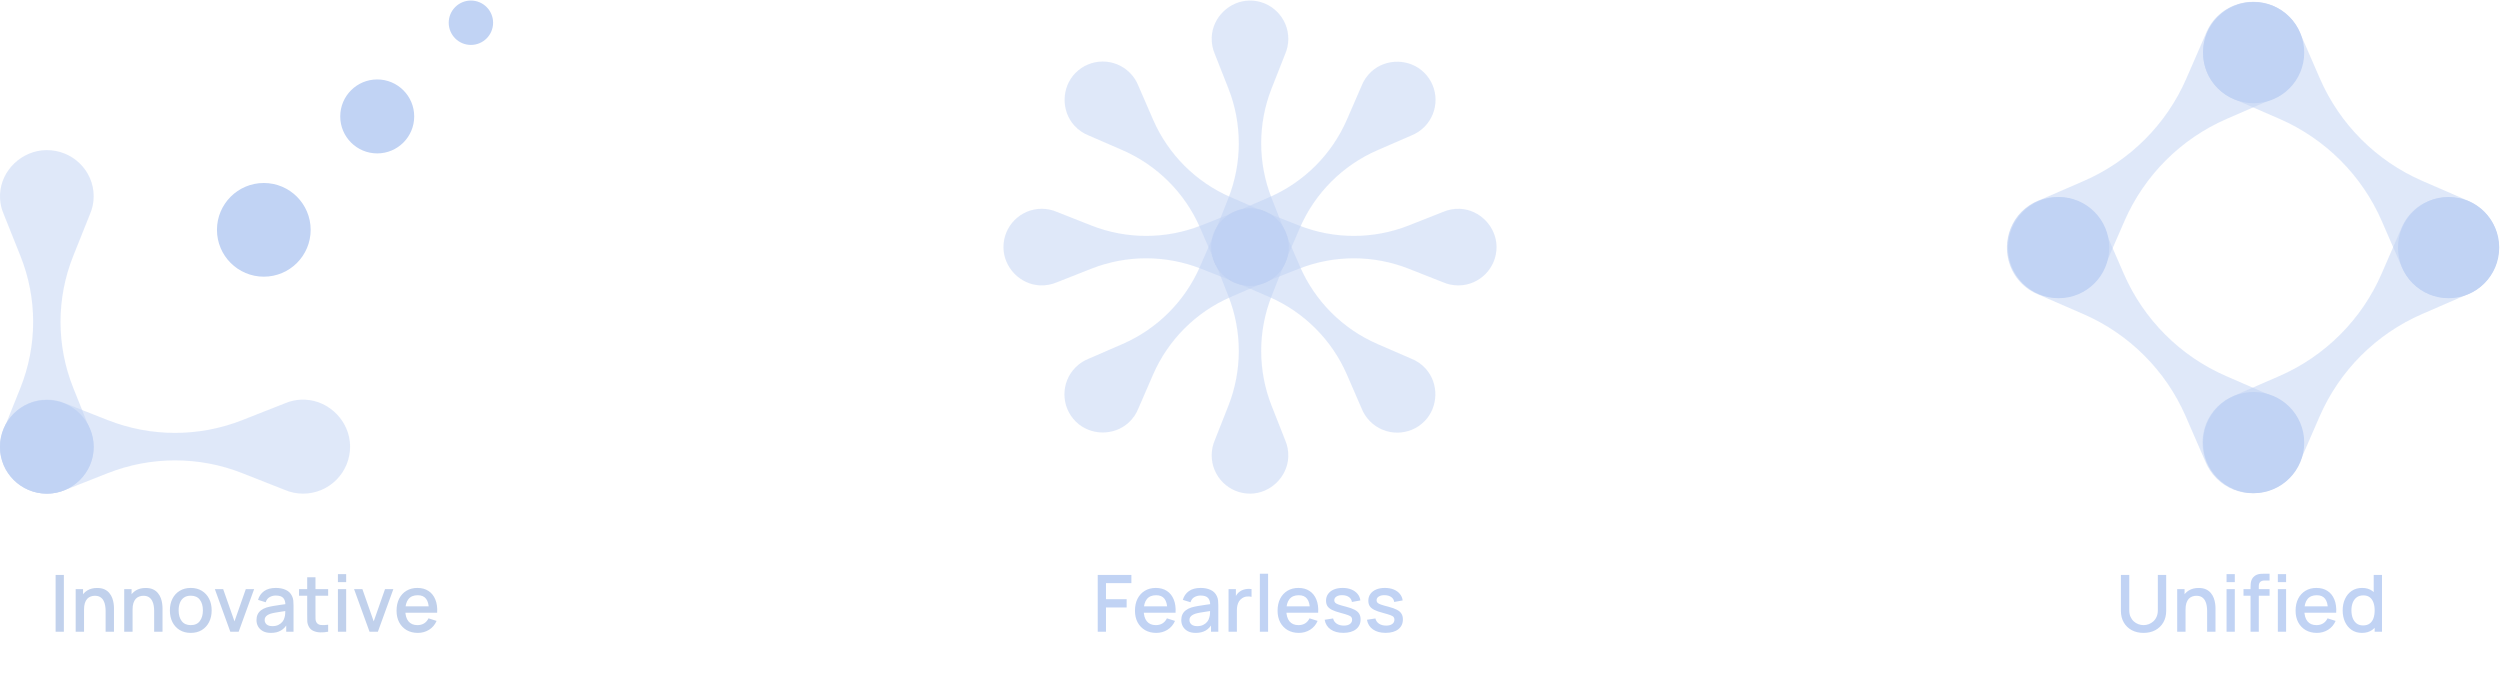 <svg width="507" height="137" viewBox="0 0 507 137" fill="none" xmlns="http://www.w3.org/2000/svg">
<g clip-path="url(#clip0_18671_68455)">
<path opacity="0.5" d="M18.212 87.033C18.771 88.299 19.059 89.708 18.99 91.192C18.762 96.061 14.541 100.064 9.591 100.111C4.302 100.158 0 95.953 0 90.758C0 89.433 0.283 88.175 0.787 87.033L4.139 78.664C7.584 70.062 7.584 60.493 4.139 51.89L0.789 43.523C0.228 42.257 -0.058 40.848 0.011 39.364C0.237 34.494 4.458 30.492 9.407 30.445C14.697 30.396 18.999 34.602 18.999 39.797C18.999 41.123 18.716 42.38 18.21 43.523L14.858 51.893C11.413 60.493 11.413 70.062 14.858 78.666L18.21 87.034L18.212 87.033Z" fill="#C1D3F4"/>
<path opacity="0.5" d="M13.328 99.318C12.038 99.879 10.602 100.168 9.09 100.099C4.127 99.87 0.048 95.635 0 90.668C-0.049 85.363 4.237 81.047 9.532 81.047C10.883 81.047 12.164 81.331 13.328 81.837L21.857 85.2C30.623 88.656 40.375 88.656 49.143 85.2L57.672 81.838C58.962 81.276 60.398 80.988 61.91 81.057C66.873 81.284 70.952 85.519 71 90.487C71.049 95.795 66.763 100.111 61.468 100.111C60.117 100.111 58.836 99.827 57.672 99.32L49.141 95.956C40.377 92.5 30.625 92.5 21.857 95.956L13.328 99.32V99.318Z" fill="#C1D3F4"/>
<path d="M9.5 100.111C14.747 100.111 19 95.858 19 90.611C19 85.364 14.747 81.111 9.5 81.111C4.253 81.111 0 85.364 0 90.611C0 95.858 4.253 100.111 9.5 100.111Z" fill="#C1D3F4"/>
<path d="M53.5 56.111C58.747 56.111 63 51.858 63 46.611C63 41.364 58.747 37.111 53.5 37.111C48.253 37.111 44 41.364 44 46.611C44 51.858 48.253 56.111 53.5 56.111Z" fill="#C1D3F4"/>
<path d="M76.5 31.111C80.642 31.111 84 27.753 84 23.611C84 19.469 80.642 16.111 76.5 16.111C72.358 16.111 69 19.469 69 23.611C69 27.753 72.358 31.111 76.5 31.111Z" fill="#C1D3F4"/>
<path d="M95.5 9.111C97.985 9.111 100 7.096 100 4.611C100 2.126 97.985 0.111 95.5 0.111C93.015 0.111 91 2.126 91 4.611C91 7.096 93.015 9.111 95.5 9.111Z" fill="#C1D3F4"/>
<path d="M11.28 128.111V116.591H12.952V128.111H11.28ZM21.418 128.111V123.863C21.418 123.527 21.389 123.183 21.33 122.831C21.277 122.474 21.17 122.143 21.01 121.839C20.856 121.535 20.634 121.29 20.346 121.103C20.064 120.916 19.693 120.823 19.234 120.823C18.936 120.823 18.653 120.874 18.386 120.975C18.12 121.071 17.885 121.228 17.682 121.447C17.485 121.666 17.328 121.954 17.21 122.311C17.098 122.668 17.042 123.103 17.042 123.615L16.002 123.223C16.002 122.439 16.149 121.748 16.442 121.151C16.736 120.548 17.157 120.079 17.706 119.743C18.256 119.407 18.92 119.239 19.698 119.239C20.296 119.239 20.797 119.335 21.202 119.527C21.608 119.719 21.936 119.972 22.186 120.287C22.442 120.596 22.637 120.935 22.77 121.303C22.904 121.671 22.994 122.031 23.042 122.383C23.09 122.735 23.114 123.044 23.114 123.311V128.111H21.418ZM15.346 128.111V119.471H16.842V121.967H17.042V128.111H15.346ZM31.262 128.111V123.863C31.262 123.527 31.233 123.183 31.174 122.831C31.121 122.474 31.014 122.143 30.854 121.839C30.7 121.535 30.478 121.29 30.19 121.103C29.907 120.916 29.537 120.823 29.078 120.823C28.779 120.823 28.497 120.874 28.23 120.975C27.963 121.071 27.729 121.228 27.526 121.447C27.329 121.666 27.172 121.954 27.054 122.311C26.942 122.668 26.886 123.103 26.886 123.615L25.846 123.223C25.846 122.439 25.993 121.748 26.286 121.151C26.579 120.548 27.001 120.079 27.55 119.743C28.099 119.407 28.764 119.239 29.542 119.239C30.14 119.239 30.641 119.335 31.046 119.527C31.451 119.719 31.779 119.972 32.03 120.287C32.286 120.596 32.481 120.935 32.614 121.303C32.748 121.671 32.838 122.031 32.886 122.383C32.934 122.735 32.958 123.044 32.958 123.311V128.111H31.262ZM25.19 128.111V119.471H26.686V121.967H26.886V128.111H25.19ZM38.684 128.351C37.821 128.351 37.071 128.156 36.437 127.767C35.802 127.378 35.311 126.842 34.965 126.159C34.623 125.471 34.453 124.679 34.453 123.783C34.453 122.882 34.629 122.09 34.98 121.407C35.333 120.719 35.826 120.186 36.461 119.807C37.095 119.423 37.837 119.231 38.684 119.231C39.548 119.231 40.298 119.426 40.932 119.815C41.567 120.204 42.058 120.74 42.404 121.423C42.751 122.106 42.925 122.892 42.925 123.783C42.925 124.684 42.748 125.479 42.397 126.167C42.05 126.85 41.559 127.386 40.925 127.775C40.29 128.159 39.543 128.351 38.684 128.351ZM38.684 126.775C39.511 126.775 40.127 126.498 40.532 125.943C40.943 125.383 41.148 124.663 41.148 123.783C41.148 122.882 40.941 122.162 40.525 121.623C40.114 121.079 39.501 120.807 38.684 120.807C38.124 120.807 37.663 120.935 37.3 121.191C36.938 121.442 36.669 121.791 36.492 122.239C36.316 122.682 36.228 123.196 36.228 123.783C36.228 124.69 36.437 125.415 36.852 125.959C37.269 126.503 37.879 126.775 38.684 126.775ZM46.706 128.111L43.57 119.471H45.258L47.554 126.015L49.85 119.471H51.538L48.402 128.111H46.706ZM54.935 128.351C54.295 128.351 53.759 128.234 53.327 127.999C52.895 127.759 52.567 127.444 52.343 127.055C52.124 126.66 52.015 126.228 52.015 125.759C52.015 125.322 52.092 124.938 52.247 124.607C52.402 124.276 52.631 123.996 52.935 123.767C53.239 123.532 53.612 123.343 54.055 123.199C54.439 123.087 54.874 122.988 55.359 122.903C55.844 122.818 56.354 122.738 56.887 122.663C57.426 122.588 57.959 122.514 58.487 122.439L57.879 122.775C57.89 122.098 57.746 121.596 57.447 121.271C57.154 120.94 56.647 120.775 55.927 120.775C55.474 120.775 55.058 120.882 54.679 121.095C54.3 121.303 54.036 121.65 53.887 122.135L52.327 121.655C52.54 120.914 52.946 120.324 53.543 119.887C54.146 119.45 54.946 119.231 55.943 119.231C56.716 119.231 57.388 119.364 57.959 119.631C58.535 119.892 58.956 120.308 59.223 120.879C59.362 121.162 59.447 121.46 59.479 121.775C59.511 122.09 59.527 122.428 59.527 122.791V128.111H58.047V126.135L58.335 126.391C57.978 127.052 57.522 127.546 56.967 127.871C56.418 128.191 55.74 128.351 54.935 128.351ZM55.231 126.983C55.706 126.983 56.114 126.9 56.455 126.735C56.796 126.564 57.071 126.348 57.279 126.087C57.487 125.826 57.623 125.554 57.687 125.271C57.778 125.015 57.828 124.727 57.839 124.407C57.855 124.087 57.863 123.831 57.863 123.639L58.407 123.839C57.879 123.919 57.399 123.991 56.967 124.055C56.535 124.119 56.143 124.183 55.791 124.247C55.444 124.306 55.135 124.378 54.863 124.463C54.634 124.543 54.428 124.639 54.247 124.751C54.071 124.863 53.93 124.999 53.823 125.159C53.722 125.319 53.671 125.514 53.671 125.743C53.671 125.967 53.727 126.175 53.839 126.367C53.951 126.554 54.122 126.703 54.351 126.815C54.58 126.927 54.874 126.983 55.231 126.983ZM66.548 128.111C66.004 128.218 65.471 128.263 64.948 128.247C64.426 128.231 63.959 128.13 63.548 127.943C63.138 127.756 62.828 127.463 62.62 127.063C62.434 126.706 62.332 126.343 62.316 125.975C62.306 125.602 62.3 125.18 62.3 124.711V117.071H63.98V124.631C63.98 124.978 63.983 125.279 63.988 125.535C63.999 125.791 64.055 126.007 64.156 126.183C64.348 126.514 64.652 126.703 65.068 126.751C65.49 126.794 65.983 126.775 66.548 126.695V128.111ZM60.644 120.815V119.471H66.548V120.815H60.644ZM68.53 118.055V116.431H70.202V118.055H68.53ZM68.53 128.111V119.471H70.202V128.111H68.53ZM74.94 128.111L71.804 119.471H73.492L75.788 126.015L78.084 119.471H79.772L76.636 128.111H74.94ZM84.733 128.351C83.875 128.351 83.12 128.164 82.469 127.791C81.824 127.412 81.32 126.887 80.957 126.215C80.6 125.538 80.421 124.754 80.421 123.863C80.421 122.919 80.597 122.1 80.949 121.407C81.307 120.714 81.803 120.178 82.437 119.799C83.072 119.42 83.811 119.231 84.653 119.231C85.533 119.231 86.283 119.436 86.901 119.847C87.52 120.252 87.981 120.831 88.285 121.583C88.595 122.335 88.717 123.228 88.653 124.263H86.981V123.655C86.971 122.652 86.779 121.911 86.405 121.431C86.037 120.951 85.475 120.711 84.717 120.711C83.88 120.711 83.251 120.975 82.829 121.503C82.408 122.031 82.197 122.794 82.197 123.791C82.197 124.74 82.408 125.476 82.829 125.999C83.251 126.516 83.859 126.775 84.653 126.775C85.176 126.775 85.627 126.658 86.005 126.423C86.389 126.183 86.688 125.842 86.901 125.399L88.541 125.919C88.205 126.692 87.696 127.292 87.013 127.719C86.331 128.14 85.571 128.351 84.733 128.351ZM81.653 124.263V122.959H87.821V124.263H81.653Z" fill="#C1D1EC"/>
</g>
<g clip-path="url(#clip1_18671_68455)">
<path opacity="0.5" d="M260.625 47.126C261.082 48.179 261.317 49.349 261.262 50.581C261.075 54.626 257.622 57.951 253.575 57.991C249.25 58.031 245.73 54.536 245.73 50.221C245.73 49.121 245.962 48.074 246.372 47.126L249.115 40.174C251.932 33.026 251.932 25.076 249.115 17.929L246.375 10.976C245.917 9.924 245.682 8.754 245.737 7.521C245.922 3.476 249.375 0.151 253.425 0.111C257.752 0.071 261.27 3.566 261.27 7.881C261.27 8.981 261.037 10.029 260.625 10.976L257.882 17.931C255.065 25.076 255.065 33.026 257.882 40.174L260.625 47.126Z" fill="#C1D3F4"/>
<path opacity="0.5" d="M260.625 89.246C261.082 90.299 261.317 91.469 261.262 92.701C261.075 96.746 257.622 100.071 253.575 100.111C249.25 100.151 245.73 96.656 245.73 92.341C245.73 91.241 245.962 90.194 246.372 89.246L249.115 82.294C251.932 75.146 251.932 67.196 249.115 60.049L246.375 53.096C245.917 52.044 245.682 50.874 245.737 49.641C245.922 45.596 249.375 42.271 253.425 42.231C257.752 42.191 261.27 45.686 261.27 50.001C261.27 51.101 261.037 52.149 260.625 53.096L257.882 60.051C255.065 67.196 255.065 75.146 257.882 82.294L260.625 89.246Z" fill="#C1D3F4"/>
<path opacity="0.5" d="M250.515 42.986C251.567 42.529 252.737 42.294 253.97 42.349C258.015 42.536 261.34 45.989 261.38 50.036C261.42 54.361 257.925 57.881 253.61 57.881C252.51 57.881 251.462 57.649 250.515 57.239L243.562 54.496C236.415 51.679 228.465 51.679 221.317 54.496L214.365 57.236C213.312 57.694 212.142 57.929 210.91 57.874C206.865 57.689 203.54 54.236 203.5 50.186C203.46 45.859 206.955 42.341 211.27 42.341C212.37 42.341 213.417 42.574 214.365 42.986L221.32 45.729C228.465 48.546 236.415 48.546 243.562 45.729L250.515 42.986Z" fill="#C1D3F4"/>
<path opacity="0.5" d="M292.635 42.986C293.687 42.529 294.857 42.294 296.09 42.349C300.135 42.536 303.46 45.989 303.5 50.036C303.54 54.361 300.045 57.881 295.73 57.881C294.63 57.881 293.582 57.649 292.635 57.239L285.682 54.496C278.535 51.679 270.585 51.679 263.437 54.496L256.485 57.236C255.432 57.694 254.262 57.929 253.03 57.874C248.985 57.689 245.66 54.236 245.62 50.186C245.58 45.859 249.075 42.341 253.39 42.341C254.49 42.341 255.537 42.574 256.485 42.986L263.44 45.729C270.585 48.546 278.535 48.546 285.682 45.729L292.635 42.986Z" fill="#C1D3F4"/>
<path opacity="0.5" d="M246.35 47.184C246.77 46.116 247.43 45.121 248.342 44.291C251.335 41.563 256.127 41.651 259.017 44.489C262.105 47.519 262.122 52.478 259.07 55.531C258.292 56.309 257.387 56.883 256.427 57.264L249.572 60.241C242.527 63.303 236.905 68.924 233.842 75.971L230.865 82.826C230.445 83.894 229.785 84.888 228.872 85.719C225.88 88.448 221.087 88.359 218.197 85.521C215.11 82.489 215.092 77.531 218.145 74.478C218.922 73.701 219.827 73.126 220.79 72.746L227.645 69.769C234.69 66.709 240.312 61.086 243.372 54.041L246.35 47.186V47.184Z" fill="#C1D3F4"/>
<path opacity="0.5" d="M276.133 17.401C276.553 16.334 277.213 15.338 278.125 14.508C281.118 11.781 285.91 11.868 288.8 14.706C291.888 17.736 291.905 22.696 288.853 25.748C288.075 26.526 287.17 27.101 286.21 27.481L279.355 30.459C272.31 33.521 266.688 39.141 263.625 46.188L260.648 53.044C260.228 54.111 259.568 55.106 258.655 55.936C255.663 58.666 250.87 58.576 247.98 55.739C244.893 52.706 244.875 47.748 247.928 44.696C248.705 43.919 249.61 43.343 250.573 42.964L257.428 39.986C264.473 36.926 270.095 31.303 273.155 24.259L276.133 17.404V17.401Z" fill="#C1D3F4"/>
<path opacity="0.5" d="M256.428 42.961C257.495 43.381 258.49 44.041 259.32 44.954C262.048 47.946 261.96 52.739 259.123 55.629C256.093 58.716 251.133 58.734 248.08 55.681C247.303 54.904 246.728 53.999 246.348 53.039L243.37 46.184C240.308 39.139 234.688 33.516 227.64 30.454L220.785 27.476C219.718 27.056 218.723 26.396 217.893 25.484C215.163 22.491 215.253 17.699 218.09 14.809C221.123 11.721 226.08 11.704 229.133 14.756C229.91 15.534 230.485 16.439 230.865 17.401L233.843 24.256C236.903 31.301 242.525 36.924 249.57 39.984L256.425 42.961H256.428Z" fill="#C1D3F4"/>
<path opacity="0.5" d="M286.21 72.743C287.278 73.163 288.273 73.823 289.103 74.736C291.83 77.728 291.743 82.521 288.905 85.411C285.875 88.499 280.915 88.516 277.863 85.463C277.085 84.686 276.51 83.781 276.13 82.821L273.153 75.966C270.09 68.921 264.47 63.298 257.423 60.236L250.568 57.258C249.5 56.839 248.505 56.178 247.675 55.266C244.945 52.273 245.035 47.481 247.873 44.591C250.905 41.504 255.863 41.486 258.915 44.538C259.693 45.316 260.268 46.221 260.648 47.184L263.625 54.038C266.685 61.084 272.308 66.706 279.353 69.766L286.208 72.743H286.21Z" fill="#C1D3F4"/>
<path d="M222.62 128.111V116.591H229.444V118.263H224.292V121.511H228.484V123.191H224.292V128.111H222.62ZM234.483 128.351C233.625 128.351 232.87 128.164 232.219 127.791C231.574 127.412 231.07 126.887 230.707 126.215C230.35 125.538 230.171 124.754 230.171 123.863C230.171 122.919 230.347 122.1 230.699 121.407C231.057 120.714 231.553 120.178 232.187 119.799C232.822 119.42 233.561 119.231 234.403 119.231C235.283 119.231 236.033 119.436 236.651 119.847C237.27 120.252 237.731 120.831 238.035 121.583C238.345 122.335 238.467 123.228 238.403 124.263H236.731V123.655C236.721 122.652 236.529 121.911 236.155 121.431C235.787 120.951 235.225 120.711 234.467 120.711C233.63 120.711 233.001 120.975 232.579 121.503C232.158 122.031 231.947 122.794 231.947 123.791C231.947 124.74 232.158 125.476 232.579 125.999C233.001 126.516 233.609 126.775 234.403 126.775C234.926 126.775 235.377 126.658 235.755 126.423C236.139 126.183 236.438 125.842 236.651 125.399L238.291 125.919C237.955 126.692 237.446 127.292 236.763 127.719C236.081 128.14 235.321 128.351 234.483 128.351ZM231.403 124.263V122.959H237.571V124.263H231.403ZM242.482 128.351C241.842 128.351 241.306 128.234 240.874 127.999C240.442 127.759 240.114 127.444 239.89 127.055C239.671 126.66 239.562 126.228 239.562 125.759C239.562 125.322 239.639 124.938 239.794 124.607C239.949 124.276 240.178 123.996 240.482 123.767C240.786 123.532 241.159 123.343 241.602 123.199C241.986 123.087 242.421 122.988 242.906 122.903C243.391 122.818 243.901 122.738 244.434 122.663C244.973 122.588 245.506 122.514 246.034 122.439L245.426 122.775C245.437 122.098 245.293 121.596 244.994 121.271C244.701 120.94 244.194 120.775 243.474 120.775C243.021 120.775 242.605 120.882 242.226 121.095C241.847 121.303 241.583 121.65 241.434 122.135L239.874 121.655C240.087 120.914 240.493 120.324 241.09 119.887C241.693 119.45 242.493 119.231 243.49 119.231C244.263 119.231 244.935 119.364 245.506 119.631C246.082 119.892 246.503 120.308 246.77 120.879C246.909 121.162 246.994 121.46 247.026 121.775C247.058 122.09 247.074 122.428 247.074 122.791V128.111H245.594V126.135L245.882 126.391C245.525 127.052 245.069 127.546 244.514 127.871C243.965 128.191 243.287 128.351 242.482 128.351ZM242.778 126.983C243.253 126.983 243.661 126.9 244.002 126.735C244.343 126.564 244.618 126.348 244.826 126.087C245.034 125.826 245.17 125.554 245.234 125.271C245.325 125.015 245.375 124.727 245.386 124.407C245.402 124.087 245.41 123.831 245.41 123.639L245.954 123.839C245.426 123.919 244.946 123.991 244.514 124.055C244.082 124.119 243.69 124.183 243.338 124.247C242.991 124.306 242.682 124.378 242.41 124.463C242.181 124.543 241.975 124.639 241.794 124.751C241.618 124.863 241.477 124.999 241.37 125.159C241.269 125.319 241.218 125.514 241.218 125.743C241.218 125.967 241.274 126.175 241.386 126.367C241.498 126.554 241.669 126.703 241.898 126.815C242.127 126.927 242.421 126.983 242.778 126.983ZM249.151 128.111V119.471H250.639V121.567L250.431 121.295C250.538 121.018 250.677 120.764 250.847 120.535C251.018 120.3 251.215 120.108 251.439 119.959C251.658 119.799 251.901 119.676 252.167 119.591C252.439 119.5 252.717 119.447 252.999 119.431C253.282 119.41 253.554 119.423 253.815 119.471V121.039C253.533 120.964 253.218 120.943 252.871 120.975C252.53 121.007 252.215 121.116 251.927 121.303C251.655 121.479 251.439 121.692 251.279 121.943C251.125 122.194 251.013 122.474 250.943 122.783C250.874 123.087 250.839 123.41 250.839 123.751V128.111H249.151ZM255.499 128.111V116.351H257.171V128.111H255.499ZM263.405 128.351C262.546 128.351 261.792 128.164 261.141 127.791C260.496 127.412 259.992 126.887 259.629 126.215C259.272 125.538 259.093 124.754 259.093 123.863C259.093 122.919 259.269 122.1 259.621 121.407C259.978 120.714 260.474 120.178 261.109 119.799C261.744 119.42 262.482 119.231 263.325 119.231C264.205 119.231 264.954 119.436 265.573 119.847C266.192 120.252 266.653 120.831 266.957 121.583C267.266 122.335 267.389 123.228 267.325 124.263H265.653V123.655C265.642 122.652 265.45 121.911 265.077 121.431C264.709 120.951 264.146 120.711 263.389 120.711C262.552 120.711 261.922 120.975 261.501 121.503C261.08 122.031 260.869 122.794 260.869 123.791C260.869 124.74 261.08 125.476 261.501 125.999C261.922 126.516 262.53 126.775 263.325 126.775C263.848 126.775 264.298 126.658 264.677 126.423C265.061 126.183 265.36 125.842 265.573 125.399L267.213 125.919C266.877 126.692 266.368 127.292 265.685 127.719C265.002 128.14 264.242 128.351 263.405 128.351ZM260.325 124.263V122.959H266.493V124.263H260.325ZM272.424 128.343C271.373 128.343 270.517 128.111 269.856 127.647C269.195 127.183 268.789 126.53 268.64 125.687L270.352 125.423C270.459 125.871 270.704 126.226 271.088 126.487C271.477 126.743 271.96 126.871 272.536 126.871C273.059 126.871 273.467 126.764 273.76 126.551C274.059 126.338 274.208 126.044 274.208 125.671C274.208 125.452 274.155 125.276 274.048 125.143C273.947 125.004 273.731 124.874 273.4 124.751C273.069 124.628 272.565 124.476 271.888 124.295C271.147 124.103 270.557 123.898 270.12 123.679C269.688 123.455 269.379 123.196 269.192 122.903C269.011 122.604 268.92 122.244 268.92 121.823C268.92 121.3 269.059 120.844 269.336 120.455C269.613 120.066 270.003 119.764 270.504 119.551C271.011 119.338 271.603 119.231 272.28 119.231C272.941 119.231 273.531 119.335 274.048 119.543C274.565 119.751 274.984 120.047 275.304 120.431C275.624 120.81 275.816 121.255 275.88 121.767L274.168 122.079C274.109 121.663 273.915 121.335 273.584 121.095C273.253 120.855 272.824 120.724 272.296 120.703C271.789 120.682 271.379 120.767 271.064 120.959C270.749 121.146 270.592 121.404 270.592 121.735C270.592 121.927 270.651 122.09 270.768 122.223C270.891 122.356 271.125 122.484 271.472 122.607C271.819 122.73 272.331 122.876 273.008 123.047C273.733 123.234 274.309 123.442 274.736 123.671C275.163 123.895 275.467 124.164 275.648 124.479C275.835 124.788 275.928 125.164 275.928 125.607C275.928 126.46 275.616 127.13 274.992 127.615C274.373 128.1 273.517 128.343 272.424 128.343ZM281.002 128.343C279.951 128.343 279.095 128.111 278.434 127.647C277.773 127.183 277.367 126.53 277.218 125.687L278.93 125.423C279.037 125.871 279.282 126.226 279.666 126.487C280.055 126.743 280.538 126.871 281.114 126.871C281.637 126.871 282.045 126.764 282.338 126.551C282.637 126.338 282.786 126.044 282.786 125.671C282.786 125.452 282.733 125.276 282.626 125.143C282.525 125.004 282.309 124.874 281.978 124.751C281.647 124.628 281.143 124.476 280.466 124.295C279.725 124.103 279.135 123.898 278.698 123.679C278.266 123.455 277.957 123.196 277.77 122.903C277.589 122.604 277.498 122.244 277.498 121.823C277.498 121.3 277.637 120.844 277.914 120.455C278.191 120.066 278.581 119.764 279.082 119.551C279.589 119.338 280.181 119.231 280.858 119.231C281.519 119.231 282.109 119.335 282.626 119.543C283.143 119.751 283.562 120.047 283.882 120.431C284.202 120.81 284.394 121.255 284.458 121.767L282.746 122.079C282.687 121.663 282.493 121.335 282.162 121.095C281.831 120.855 281.402 120.724 280.874 120.703C280.367 120.682 279.957 120.767 279.642 120.959C279.327 121.146 279.17 121.404 279.17 121.735C279.17 121.927 279.229 122.09 279.346 122.223C279.469 122.356 279.703 122.484 280.05 122.607C280.397 122.73 280.909 122.876 281.586 123.047C282.311 123.234 282.887 123.442 283.314 123.671C283.741 123.895 284.045 124.164 284.226 124.479C284.413 124.788 284.506 125.164 284.506 125.607C284.506 126.46 284.194 127.13 283.57 127.615C282.951 128.1 282.095 128.343 281.002 128.343Z" fill="#C1D3F4"/>
</g>
<path opacity="0.5" d="M500.293 40.621C501.703 41.176 503.015 42.048 504.115 43.254C507.72 47.206 507.6 53.536 503.855 57.353C499.853 61.431 493.302 61.453 489.272 57.423C488.245 56.396 487.485 55.203 486.982 53.931L483.05 44.879C479.008 35.571 471.583 28.148 462.275 24.104L453.222 20.169C451.812 19.613 450.5 18.741 449.4 17.536C445.795 13.586 445.912 7.253 449.66 3.436C453.662 -0.642 460.212 -0.667 464.245 3.366C465.272 4.393 466.033 5.586 466.533 6.858L470.467 15.914C474.51 25.218 481.935 32.644 491.24 36.686L500.293 40.618V40.621Z" fill="#C1D3F4"/>
<path opacity="0.5" d="M460.522 80.211C461.932 80.766 463.245 81.639 464.345 82.844C467.95 86.796 467.83 93.126 464.085 96.944C460.082 101.021 453.532 101.044 449.502 97.014C448.475 95.986 447.715 94.794 447.212 93.521L443.28 84.469C439.237 75.161 431.812 67.739 422.505 63.694L413.452 59.759C412.042 59.204 410.73 58.331 409.63 57.126C406.025 53.176 406.142 46.844 409.89 43.026C413.892 38.949 420.442 38.924 424.475 42.956C425.502 43.984 426.262 45.176 426.762 46.449L430.697 55.504C434.74 64.809 442.165 72.234 451.47 76.276L460.522 80.209V80.211Z" fill="#C1D3F4"/>
<path opacity="0.5" d="M447.335 6.859C447.89 5.449 448.763 4.136 449.968 3.036C453.92 -0.569 460.25 -0.449 464.068 3.296C468.145 7.299 468.168 13.849 464.138 17.879C463.11 18.906 461.918 19.666 460.645 20.169L451.593 24.101C442.285 28.144 434.863 35.569 430.818 44.876L426.883 53.929C426.328 55.339 425.455 56.651 424.25 57.751C420.3 61.356 413.968 61.239 410.15 57.491C406.073 53.489 406.048 46.938 410.08 42.906C411.108 41.879 412.3 41.118 413.573 40.618L422.628 36.684C431.933 32.641 439.358 25.216 443.4 15.911L447.333 6.859H447.335Z" fill="#C1D3F4"/>
<path opacity="0.5" d="M486.927 46.453C487.482 45.044 488.355 43.731 489.56 42.631C493.512 39.026 499.842 39.146 503.66 42.891C507.737 46.894 507.76 53.444 503.73 57.474C502.702 58.501 501.51 59.261 500.237 59.764L491.185 63.696C481.877 67.739 474.455 75.163 470.41 84.471L466.475 93.523C465.92 94.933 465.047 96.246 463.842 97.346C459.892 100.951 453.56 100.834 449.742 97.086C445.665 93.084 445.64 86.534 449.672 82.501C450.7 81.474 451.892 80.713 453.165 80.213L462.22 76.278C471.525 72.236 478.95 64.811 482.992 55.506L486.925 46.453H486.927Z" fill="#C1D3F4"/>
<path d="M457.035 20.936C462.703 20.936 467.297 16.341 467.297 10.674C467.297 5.006 462.703 0.411 457.035 0.411C451.367 0.411 446.772 5.006 446.772 10.674C446.772 16.341 451.367 20.936 457.035 20.936Z" fill="#C1D3F4"/>
<path d="M457.035 100.019C462.703 100.019 467.297 95.424 467.297 89.756C467.297 84.088 462.703 79.494 457.035 79.494C451.367 79.494 446.772 84.088 446.772 89.756C446.772 95.424 451.367 100.019 457.035 100.019Z" fill="#C1D3F4"/>
<path d="M496.575 60.476C502.243 60.476 506.838 55.882 506.838 50.214C506.838 44.546 502.243 39.951 496.575 39.951C490.907 39.951 486.312 44.546 486.312 50.214C486.312 55.882 490.907 60.476 496.575 60.476Z" fill="#C1D3F4"/>
<path d="M417.492 60.476C423.16 60.476 427.755 55.882 427.755 50.214C427.755 44.546 423.16 39.951 417.492 39.951C411.825 39.951 407.23 44.546 407.23 50.214C407.23 55.882 411.825 60.476 417.492 60.476Z" fill="#C1D3F4"/>
<path d="M434.712 128.351C433.811 128.351 433.013 128.167 432.32 127.799C431.632 127.426 431.093 126.906 430.704 126.239C430.315 125.567 430.12 124.778 430.12 123.871V116.599L431.816 116.591V123.783C431.816 124.274 431.899 124.706 432.064 125.079C432.229 125.452 432.451 125.764 432.728 126.015C433.005 126.266 433.315 126.455 433.656 126.583C434.003 126.711 434.355 126.775 434.712 126.775C435.075 126.775 435.427 126.711 435.768 126.583C436.115 126.45 436.427 126.258 436.704 126.007C436.981 125.756 437.2 125.444 437.36 125.071C437.525 124.698 437.608 124.268 437.608 123.783V116.591H439.304V123.871C439.304 124.772 439.109 125.559 438.72 126.231C438.331 126.903 437.789 127.426 437.096 127.799C436.408 128.167 435.613 128.351 434.712 128.351ZM447.606 128.111V123.863C447.606 123.527 447.577 123.183 447.518 122.831C447.465 122.474 447.358 122.143 447.198 121.839C447.043 121.535 446.822 121.29 446.534 121.103C446.251 120.916 445.881 120.823 445.422 120.823C445.123 120.823 444.841 120.874 444.574 120.975C444.307 121.071 444.073 121.228 443.87 121.447C443.673 121.666 443.515 121.954 443.398 122.311C443.286 122.668 443.23 123.103 443.23 123.615L442.19 123.223C442.19 122.439 442.337 121.748 442.63 121.151C442.923 120.548 443.345 120.079 443.894 119.743C444.443 119.407 445.107 119.239 445.886 119.239C446.483 119.239 446.985 119.335 447.39 119.527C447.795 119.719 448.123 119.972 448.374 120.287C448.63 120.596 448.825 120.935 448.958 121.303C449.091 121.671 449.182 122.031 449.23 122.383C449.278 122.735 449.302 123.044 449.302 123.311V128.111H447.606ZM441.534 128.111V119.471H443.03V121.967H443.23V128.111H441.534ZM451.546 118.055V116.431H453.218V118.055H451.546ZM451.546 128.111V119.471H453.218V128.111H451.546ZM456.412 128.111V119.167C456.412 118.948 456.42 118.716 456.436 118.471C456.452 118.22 456.497 117.975 456.572 117.735C456.652 117.49 456.783 117.266 456.964 117.063C457.183 116.823 457.423 116.652 457.684 116.551C457.945 116.45 458.204 116.391 458.46 116.375C458.721 116.359 458.961 116.351 459.18 116.351H460.268V117.727H459.26C458.865 117.727 458.569 117.826 458.372 118.023C458.18 118.215 458.084 118.49 458.084 118.847V128.111H456.412ZM454.98 120.815V119.471H460.268V120.815H454.98ZM461.948 118.055V116.431H463.62V118.055H461.948ZM461.948 128.111V119.471H463.62V128.111H461.948ZM469.858 128.351C469 128.351 468.245 128.164 467.594 127.791C466.949 127.412 466.445 126.887 466.082 126.215C465.725 125.538 465.546 124.754 465.546 123.863C465.546 122.919 465.722 122.1 466.074 121.407C466.432 120.714 466.928 120.178 467.562 119.799C468.197 119.42 468.936 119.231 469.778 119.231C470.658 119.231 471.408 119.436 472.026 119.847C472.645 120.252 473.106 120.831 473.41 121.583C473.72 122.335 473.842 123.228 473.778 124.263H472.106V123.655C472.096 122.652 471.904 121.911 471.53 121.431C471.162 120.951 470.6 120.711 469.842 120.711C469.005 120.711 468.376 120.975 467.954 121.503C467.533 122.031 467.322 122.794 467.322 123.791C467.322 124.74 467.533 125.476 467.954 125.999C468.376 126.516 468.984 126.775 469.778 126.775C470.301 126.775 470.752 126.658 471.13 126.423C471.514 126.183 471.813 125.842 472.026 125.399L473.666 125.919C473.33 126.692 472.821 127.292 472.138 127.719C471.456 128.14 470.696 128.351 469.858 128.351ZM466.778 124.263V122.959H472.946V124.263H466.778ZM479.005 128.351C478.2 128.351 477.504 128.151 476.917 127.751C476.336 127.351 475.885 126.807 475.565 126.119C475.25 125.426 475.093 124.647 475.093 123.783C475.093 122.914 475.253 122.138 475.573 121.455C475.893 120.767 476.346 120.226 476.933 119.831C477.525 119.431 478.226 119.231 479.037 119.231C479.853 119.231 480.538 119.431 481.093 119.831C481.653 120.226 482.074 120.767 482.357 121.455C482.645 122.143 482.789 122.919 482.789 123.783C482.789 124.647 482.645 125.423 482.357 126.111C482.069 126.799 481.645 127.346 481.085 127.751C480.525 128.151 479.832 128.351 479.005 128.351ZM479.237 126.839C479.786 126.839 480.234 126.708 480.581 126.447C480.928 126.186 481.181 125.826 481.341 125.367C481.501 124.908 481.581 124.38 481.581 123.783C481.581 123.186 481.498 122.658 481.333 122.199C481.173 121.74 480.922 121.383 480.581 121.127C480.245 120.871 479.816 120.743 479.293 120.743C478.738 120.743 478.282 120.879 477.925 121.151C477.568 121.423 477.301 121.788 477.125 122.247C476.954 122.706 476.869 123.218 476.869 123.783C476.869 124.354 476.954 124.871 477.125 125.335C477.301 125.794 477.562 126.159 477.909 126.431C478.261 126.703 478.704 126.839 479.237 126.839ZM481.581 128.111V121.895H481.389V116.591H483.069V128.111H481.581Z" fill="#C1D3F4"/>
<defs>
<clipPath id="clip0_18671_68455">
<rect width="100" height="136" fill="white" transform="translate(0 0.111)"/>
</clipPath>
<clipPath id="clip1_18671_68455">
<rect width="100" height="136" fill="white" transform="translate(203.5 0.111)"/>
</clipPath>
</defs>
</svg>
